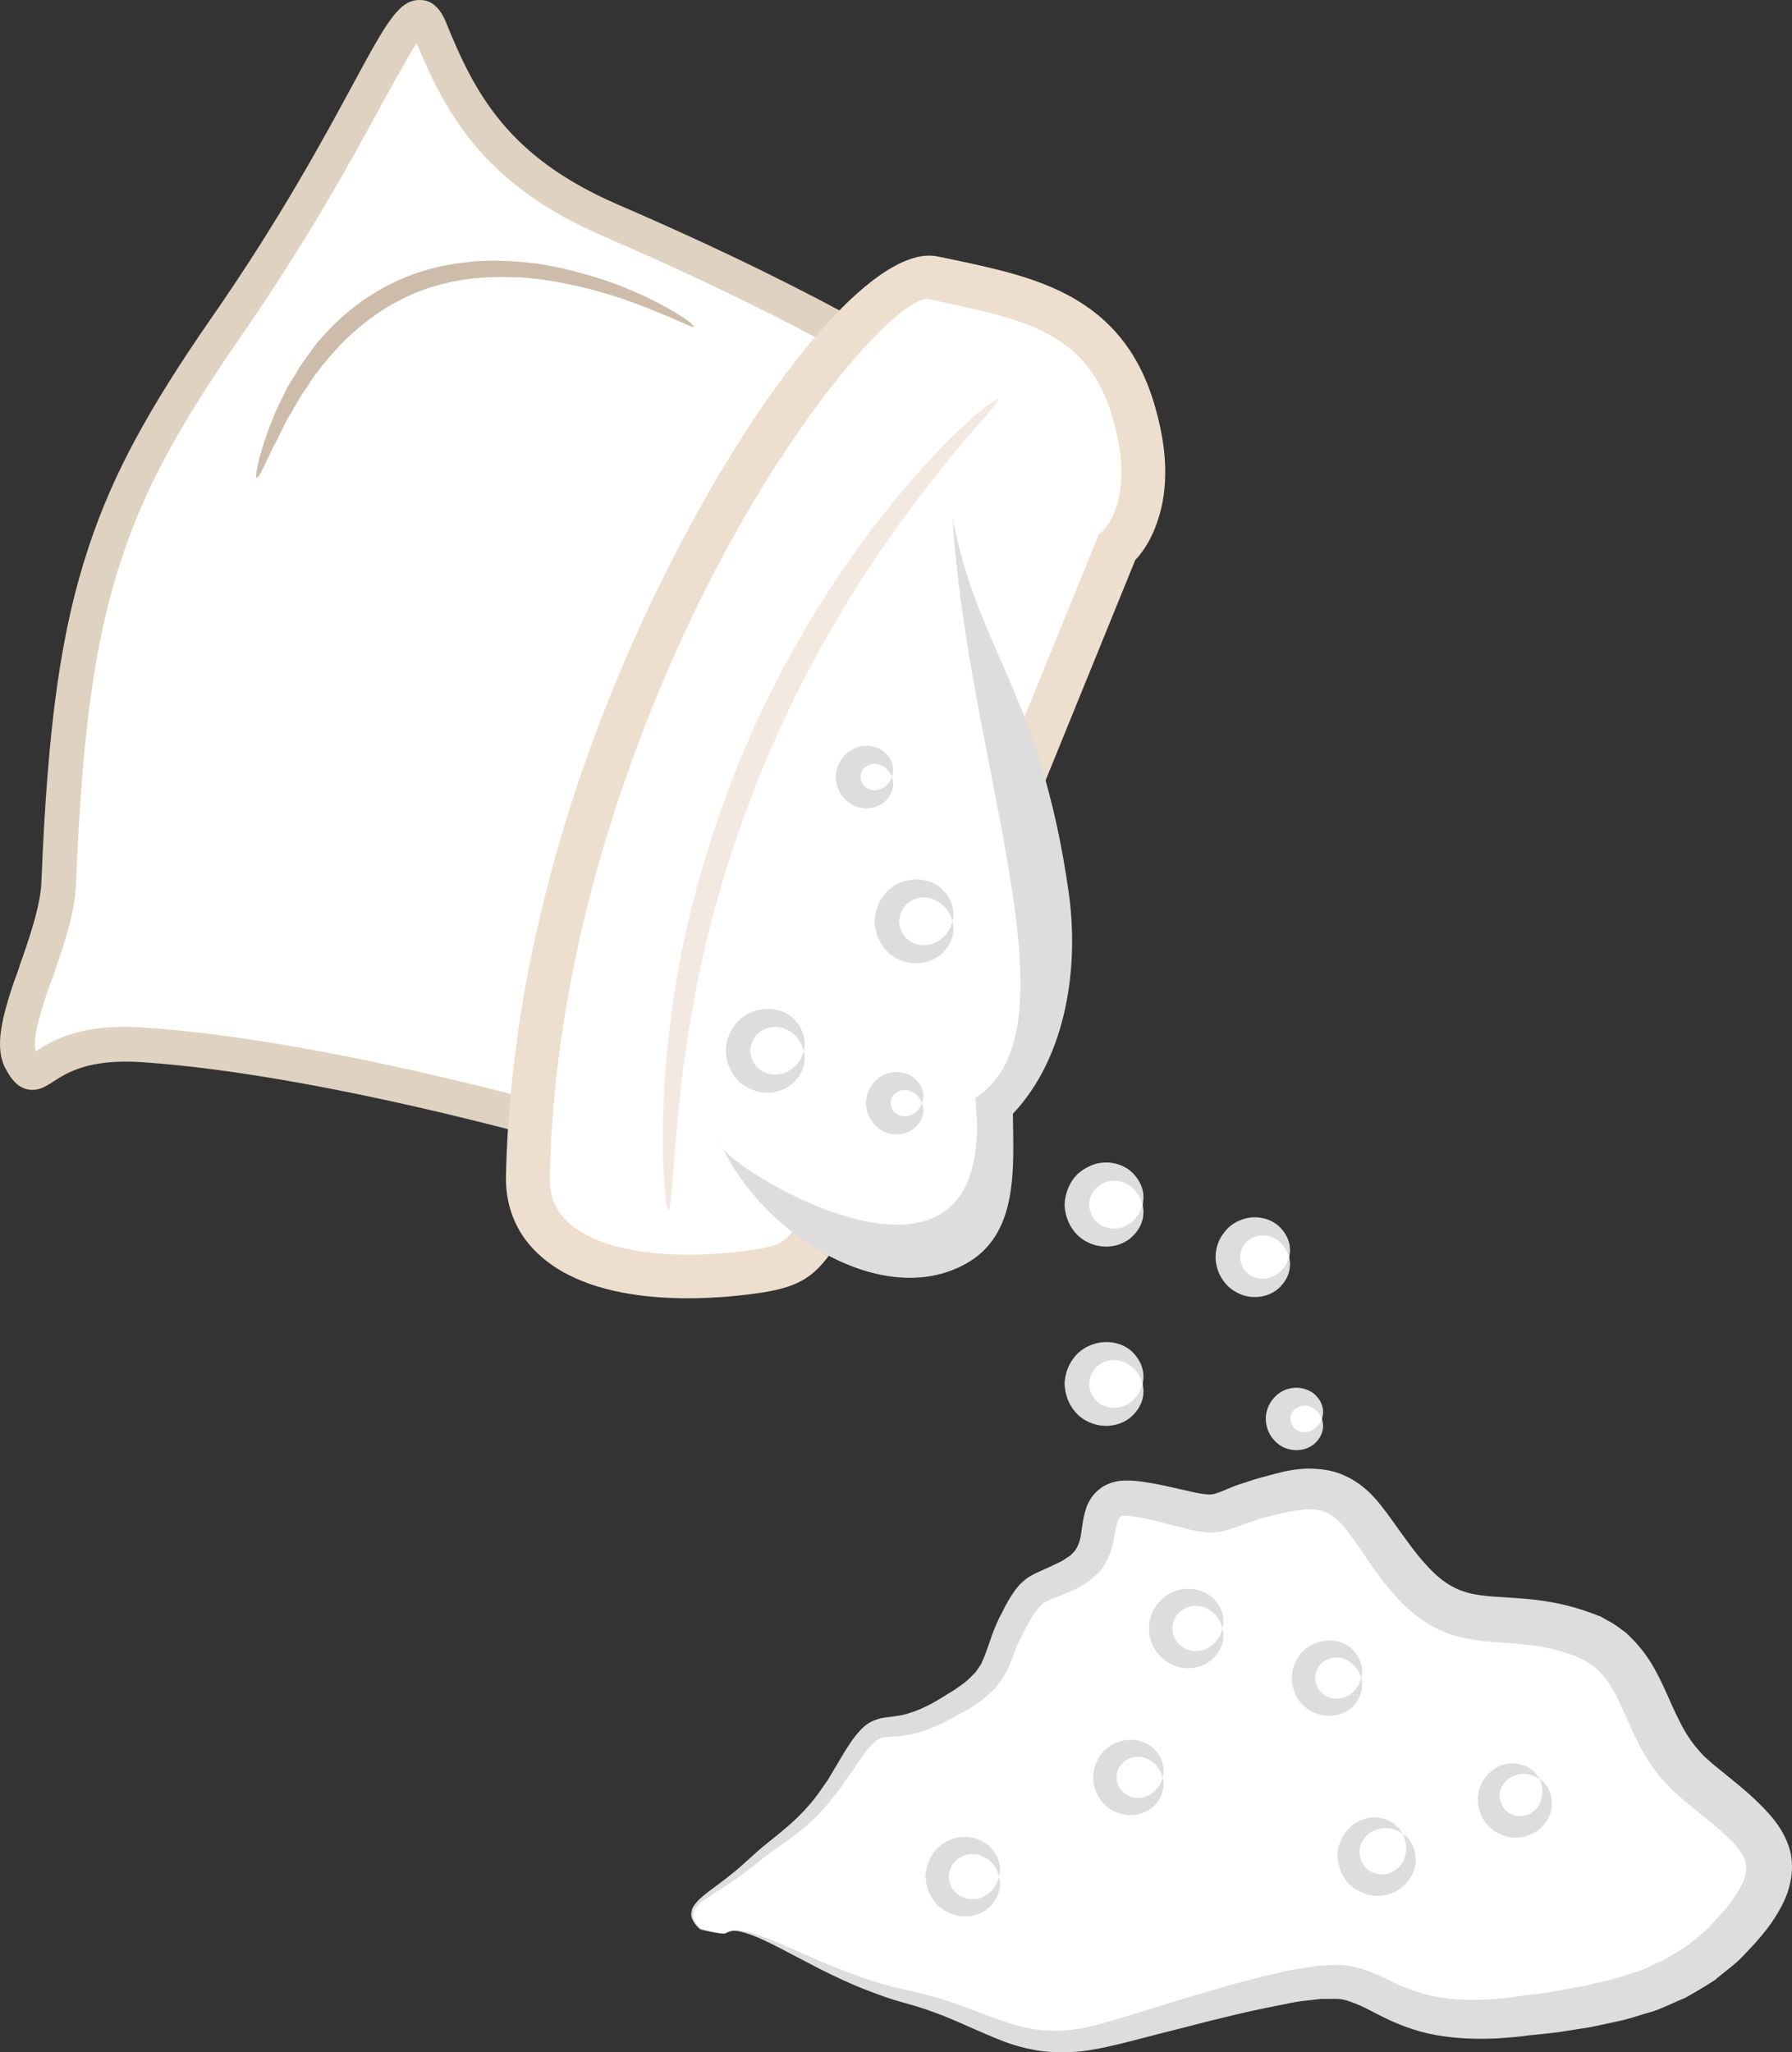 <?xml version="1.0" encoding="UTF-8" standalone="no"?>
<svg
   xmlns:dc="http://purl.org/dc/elements/1.1/"
   xmlns:cc="http://creativecommons.org/ns#"
   xmlns:rdf="http://www.w3.org/1999/02/22-rdf-syntax-ns#"
   xmlns:svg="http://www.w3.org/2000/svg"
   xmlns="http://www.w3.org/2000/svg"
   id="svg78"
   viewBox="0 0 4818.293 5518.667"
   style="clip-rule:evenodd;fill-rule:evenodd;image-rendering:optimizeQuality;shape-rendering:geometricPrecision;text-rendering:geometricPrecision"
   version="1.1"
   height="55.187mm"
   width="48.183mm"
   xml:space="preserve"><rect x="0" y="0" width="4818.293" height="5518.667" fill="#333333" stroke="none"/>
 <defs
   id="defs4">
  <style
   id="style2"
   type="text/css">
   <![CDATA[
    .fil3 {fill:#DDDDDD}
    .fil6 {fill:#CEBCAA;fill-rule:nonzero}
    .fil7 {fill:#DDDDDD;fill-rule:nonzero}
    .fil1 {fill:#E0D2C1;fill-rule:nonzero}
    .fil2 {fill:#EDDECE;fill-rule:nonzero}
    .fil5 {fill:#F4E9E1;fill-rule:nonzero}
    .fil0 {fill:white;fill-rule:nonzero}
    .fil4 {fill:white;fill-rule:nonzero}
   ]]>
  </style>
 </defs>
 <g
   transform="translate(-8132.618,-11804.888)"
   id="Vrstva_x0020_1">
  <path
   style="fill:#ffffff;fill-rule:nonzero"
   id="path7"
   d="m 9765,14865 c 0,0 -719,-215 -1249,-251 -285,-19 -274,138 -327,44 -47,-86 96,-319 102,-480 29,-750 120,-1019 449,-1492 408,-590 493,-941 547,-805 76,187 166,378 489,517 603,261 872,447 872,447 z"
   class="fil0" />
  <path
   style="fill:#e0d2c1;fill-rule:nonzero"
   id="path9"
   d="m 9253,11921 c -22,33 -54,93 -89,155 -79,146 -199,367 -386,637 -166,240 -255,405 -316,587 -73,216 -108,463 -125,880 -2,80 -34,169 -62,251 -6,16 -12,32 -17,47 -11,34 -41,123 -29,154 41,-27 118,-76 290,-64 458,30 1060,196 1219,241 l 851,-1946 c -87,-56 -356,-216 -832,-422 -317,-136 -423,-323 -504,-520 z m -880,1349 c 63,-189 158,-365 328,-610 185,-266 303,-485 381,-629 93,-172 125,-229 183,-226 29,1 51,22 66,58 78,193 167,364 463,492 600,259 869,444 880,451 l 32,22 -915,2095 -40,-12 c -7,-3 -719,-215 -1238,-250 -144,-9 -200,29 -235,51 -20,13 -43,29 -73,22 -28,-7 -44,-31 -56,-53 -34,-59 -9,-144 20,-233 6,-16 12,-31 17,-48 6,-16 11,-32 17,-49 19,-57 39,-122 41,-175 17,-426 53,-680 129,-906 z"
   class="fil1" />
  <path
   style="fill:#ffffff;fill-rule:nonzero"
   id="path11"
   d="m 11135,13277 c 0,0 127,-103 43,-377 -85,-274 -322,-299 -535,-349 -214,-48 -1066,1162 -1090,2420 -5,254 344,297 630,250 138,-23 115,-68 290,-317 z"
   class="fil0" />
  <path
   style="fill:#eddece;fill-rule:nonzero"
   id="path13"
   d="m 11134,13169 c 15,-46 26,-127 -13,-251 -66,-217 -236,-253 -432,-296 -20,-4 -40,-9 -60,-13 -93,-12 -548,497 -829,1332 v 0 c -119,355 -183,702 -189,1031 -1,52 17,92 54,124 88,77 288,103 508,67 71,-12 76,-20 138,-119 26,-41 60,-96 111,-168 l 665,-1634 12,-10 c 0,0 20,-19 35,-63 z m -1445,735 v 0 c 253,-750 740,-1462 967,-1409 19,4 38,8 58,12 203,44 433,94 520,377 38,123 42,232 11,322 -18,55 -44,88 -60,105 l -660,1622 -4,5 c -50,71 -84,125 -110,168 -66,105 -95,152 -219,173 -98,16 -430,56 -603,-94 -64,-55 -97,-129 -96,-215 7,-341 73,-700 196,-1066 z"
   class="fil2" />
  <path
   style="fill:#dddddd"
   id="path15"
   d="m 10856,14800 c 2,150 15,326 -128,404 -221,122 -543,-77 -655,-319 13,-281 446,-1320 621,-1687 68,358 236,472 312,1006 28,195 -3,440 -150,596 z"
   class="fil3" />
  <path
   style="fill:#ffffff;fill-rule:nonzero"
   id="path17"
   d="m 10755,14757 c 68,652 -684,178 -682,128 22,-476 185,-1097 621,-1687 39,658 349,1377 61,1559 z"
   class="fil4" />
  <path
   style="fill:#f4e9e1;fill-rule:nonzero"
   id="path19"
   d="m 9930,15059 c -7,0 -24,-136 -10,-356 8,-110 24,-241 55,-384 31,-143 78,-298 141,-455 63,-157 139,-300 215,-424 78,-125 156,-230 228,-315 142,-170 252,-253 258,-246 6,7 -92,101 -222,275 -66,86 -139,193 -212,316 -73,125 -145,265 -207,419 -62,153 -109,304 -143,443 -33,140 -54,267 -67,375 -25,216 -26,352 -36,352 z"
   class="fil5" />
  <path
   style="fill:#cebcaa;fill-rule:nonzero"
   id="path21"
   d="m 8823,13090 c -4,-2 -1,-20 7,-53 5,-17 10,-37 19,-60 3,-11 8,-23 13,-36 3,-7 5,-13 8,-20 3,-7 6,-14 9,-21 7,-13 14,-28 21,-43 7,-15 17,-30 27,-45 4,-8 9,-16 14,-24 6,-8 11,-16 17,-24 12,-16 22,-33 37,-48 54,-63 130,-126 229,-166 49,-20 102,-33 155,-39 52,-7 104,-6 153,-2 50,4 97,13 139,24 44,11 83,23 118,36 140,54 213,110 209,114 -4,6 -82,-39 -220,-84 -34,-10 -72,-21 -113,-29 -41,-9 -85,-16 -131,-19 -46,-2 -94,-2 -142,4 -48,7 -95,18 -141,37 -90,37 -161,94 -215,153 -14,14 -25,30 -38,44 -5,8 -11,15 -17,22 -5,7 -10,15 -15,22 -9,15 -20,29 -28,43 -8,14 -16,27 -23,40 -5,7 -8,13 -12,20 -3,6 -6,12 -9,18 -6,12 -12,24 -17,35 -12,20 -19,39 -27,54 -14,31 -24,48 -27,47 z"
   class="fil6" />
  <path
   style="fill:#dddddd;fill-rule:nonzero"
   id="path23"
   d="m 10694,14282 c 0,0 -1,-2 -2,-5 -2,-4 -3,-9 -6,-15 -6,-12 -19,-27 -37,-36 -19,-10 -44,-11 -64,0 -21,10 -34,33 -35,56 1,24 14,46 35,57 20,10 45,10 64,0 18,-9 31,-24 37,-36 3,-6 4,-12 6,-15 1,-4 2,-6 2,-6 0,0 0,2 1,6 0,4 2,10 1,17 0,15 -6,39 -27,60 -20,22 -60,38 -103,26 -21,-6 -42,-18 -57,-38 -15,-19 -24,-44 -25,-71 1,-26 10,-51 25,-70 15,-20 36,-32 57,-38 43,-12 83,3 103,25 21,22 27,46 27,61 1,7 -1,13 -1,17 -1,3 -1,5 -1,5 z"
   class="fil7" />
  <path
   style="fill:#dddddd;fill-rule:nonzero"
   id="path25"
   d="m 10294,14630 c 0,0 -1,-2 -2,-5 -2,-4 -3,-9 -6,-15 -6,-12 -19,-27 -37,-36 -19,-10 -44,-11 -64,0 -21,10 -34,33 -35,56 1,24 14,46 35,57 20,10 45,10 64,0 18,-9 31,-24 37,-36 3,-6 4,-12 6,-15 1,-4 2,-6 2,-6 0,0 0,2 1,6 0,4 2,10 1,17 0,15 -6,39 -27,60 -20,22 -60,38 -103,26 -21,-6 -42,-18 -57,-38 -15,-19 -24,-44 -25,-71 1,-26 10,-51 25,-70 15,-20 36,-32 57,-38 43,-12 83,3 103,25 21,22 27,46 27,61 1,7 -1,13 -1,17 -1,3 -1,5 -1,5 z"
   class="fil7" />
  <path
   style="fill:#dddddd;fill-rule:nonzero"
   id="path27"
   d="m 10531,13894 c 0,2 -8,-25 -34,-33 -11,-5 -26,-2 -35,5 -11,6 -15,18 -16,28 1,11 5,23 16,29 9,7 24,9 35,5 26,-8 34,-35 34,-34 0,0 2,5 3,16 1,10 -2,28 -16,44 -14,17 -43,30 -75,22 -33,-7 -63,-41 -63,-82 0,-40 30,-74 63,-81 32,-8 61,5 75,22 14,16 17,33 16,44 -1,10 -3,15 -3,15 z"
   class="fil7" />
  <path
   style="fill:#dddddd;fill-rule:nonzero"
   id="path29"
   d="m 10612,14771 c 0,2 -8,-25 -34,-33 -11,-5 -26,-2 -35,5 -11,6 -15,18 -16,28 1,11 5,23 16,29 9,7 24,9 35,5 26,-8 34,-35 34,-34 0,0 2,5 3,16 1,10 -2,28 -16,44 -14,17 -43,30 -75,22 -33,-7 -63,-41 -63,-82 0,-40 30,-74 63,-81 32,-8 61,5 75,22 14,16 17,33 16,44 -1,10 -3,15 -3,15 z"
   class="fil7" />
 </g>
 <g
   transform="translate(-8132.618,-11804.888)"
   id="Vrstva_x0020_1_0">
  <path
   style="fill:#ffffff;fill-rule:nonzero"
   id="path33"
   d="m 10085,17003 c 57,-41 251,115 484,171 234,56 303,167 548,100 245,-67 491,-146 613,-140 123,7 170,129 469,96 300,-34 478,-78 623,-256 144,-178 39,-245 -125,-379 -165,-133 -120,-333 -320,-400 -200,-67 -311,11 -445,-134 -134,-144 -145,-289 -345,-244 -200,44 -145,78 -278,44 -134,-33 -189,-44 -211,11 -23,56 0,123 -89,167 -89,45 -100,22 -156,134 -56,111 -22,144 -189,233 -167,89 -156,-20 -256,146 -100,166 -161,177 -262,266 -100,89 -197,108 -130,174 0,0 60,17 69,11 z"
   class="fil0" />
  <path
   style="fill:#dddddd;fill-rule:nonzero"
   id="path35"
   d="m 10085,17003 c -1,-1 -2,1 -10,1 -9,0 -25,-2 -53,-9 -2,-1 -5,-1 -7,-2 -2,-2 -4,-4 -6,-6 -5,-5 -10,-11 -14,-20 -5,-8 -5,-20 0,-32 6,-11 15,-21 26,-30 22,-19 50,-37 79,-61 29,-22 59,-54 96,-83 37,-30 77,-61 112,-102 18,-20 33,-43 50,-67 15,-25 31,-52 47,-79 9,-14 18,-28 29,-42 12,-14 25,-30 47,-39 22,-10 42,-9 57,-12 16,-2 31,-5 47,-11 30,-10 60,-26 91,-46 l 23,-14 21,-15 c 15,-10 26,-23 37,-34 4,-7 9,-13 13,-19 l 10,-23 c 7,-19 14,-38 20,-57 8,-20 16,-41 27,-60 9,-19 20,-39 35,-60 l 13,-16 17,-15 c 12,-8 25,-15 35,-19 22,-10 40,-18 58,-27 9,-5 14,-9 22,-14 7,-4 10,-10 16,-15 7,-11 13,-23 16,-43 3,-19 5,-44 15,-75 7,-17 18,-35 34,-47 15,-13 35,-20 55,-23 34,-3 59,2 85,6 25,4 48,10 72,15 l 35,8 c 10,2 23,5 32,6 22,3 26,2 46,-5 l 34,-14 c 12,-5 25,-9 38,-13 25,-9 50,-15 76,-22 25,-7 55,-13 86,-14 32,0 66,3 99,18 33,14 60,36 81,59 21,23 37,46 53,68 31,43 59,84 93,120 32,35 66,58 107,69 40,11 94,11 153,16 59,5 119,16 180,39 l 24,9 c 7,4 15,9 23,13 15,8 29,19 44,30 26,24 50,52 67,80 35,57 53,112 78,159 12,25 26,47 42,67 8,9 16,19 25,28 10,8 17,16 30,26 46,38 95,74 142,126 23,26 47,59 58,102 11,44 2,90 -12,124 -30,69 -73,114 -117,160 -22,23 -49,41 -73,62 -26,17 -53,33 -80,48 -29,12 -57,26 -85,36 -29,8 -57,18 -86,25 -28,6 -56,12 -84,18 -28,4 -56,9 -83,13 -28,4 -55,6 -82,9 -27,4 -55,6 -83,8 -56,3 -113,1 -169,-9 -56,-10 -110,-32 -156,-56 -23,-12 -44,-23 -63,-30 -20,-8 -35,-12 -57,-11 h -32 l -34,4 c -22,2 -45,6 -67,11 -90,17 -179,39 -263,61 -43,11 -84,21 -125,32 -40,10 -80,21 -122,28 -42,8 -84,9 -125,6 -41,-4 -80,-14 -115,-27 -70,-27 -130,-58 -189,-79 -29,-11 -57,-19 -86,-27 -29,-8 -57,-18 -83,-28 -51,-19 -97,-41 -137,-61 -80,-41 -141,-76 -185,-92 -22,-8 -39,-12 -51,-11 -12,2 -17,6 -17,6 0,0 4,-5 16,-7 13,-2 31,0 54,7 46,13 109,44 191,79 41,17 88,36 139,52 26,8 53,15 81,21 29,7 60,14 91,23 62,19 126,47 192,68 67,22 138,26 212,9 36,-8 75,-21 116,-33 40,-12 81,-25 123,-38 84,-25 171,-52 266,-73 23,-6 47,-11 73,-14 l 38,-6 40,-2 c 27,-2 61,4 88,14 27,9 51,21 73,32 44,21 86,35 132,42 46,7 94,7 144,3 25,-2 50,-5 77,-9 26,-3 53,-6 79,-11 26,-5 52,-9 78,-14 26,-6 51,-12 77,-18 26,-6 50,-16 75,-23 24,-9 46,-21 70,-32 22,-13 44,-26 65,-40 19,-17 40,-32 58,-51 16,-20 36,-38 51,-59 17,-21 28,-42 37,-61 7,-20 9,-35 5,-49 -3,-14 -14,-32 -30,-50 -34,-36 -82,-73 -129,-111 -11,-9 -26,-22 -38,-34 -13,-12 -25,-26 -36,-39 -22,-28 -41,-58 -56,-88 -28,-56 -47,-110 -72,-150 -25,-41 -55,-66 -97,-83 -44,-17 -95,-28 -147,-32 -51,-6 -109,-4 -174,-22 -65,-18 -122,-61 -161,-106 -39,-43 -71,-91 -100,-134 -15,-21 -29,-41 -43,-57 -14,-16 -28,-27 -42,-34 -29,-14 -70,-11 -115,0 -23,5 -47,10 -69,17 -11,4 -22,7 -33,11 l -35,13 -10,3 -13,4 c -8,2 -17,4 -26,4 -9,0 -19,1 -26,0 l -23,-3 c -15,-2 -26,-6 -39,-9 l -36,-9 c -22,-6 -45,-12 -67,-16 -21,-5 -43,-8 -55,-7 -6,0 -12,3 -14,10 -6,13 -9,34 -14,59 -4,25 -16,55 -36,80 -11,10 -21,22 -33,29 -11,7 -24,16 -35,20 -21,10 -44,19 -62,26 -18,8 -26,11 -36,25 -10,12 -21,29 -30,47 -10,17 -17,34 -26,51 -7,19 -15,38 -22,57 l -16,30 -21,29 c -17,16 -33,32 -50,42 -9,6 -17,12 -26,17 l -26,14 c -33,19 -68,36 -106,47 -19,5 -38,9 -57,10 -19,1 -34,2 -43,5 -20,7 -40,35 -57,59 -18,27 -36,52 -53,77 -19,24 -37,48 -57,68 -40,42 -84,71 -122,98 -38,27 -69,56 -101,77 -32,22 -61,39 -83,55 -24,15 -37,36 -29,53 4,8 8,14 12,19 2,2 4,5 5,7 2,1 5,1 6,2 28,7 44,10 53,10 8,0 9,-2 10,-1 z"
   class="fil7" />
  <path
   style="fill:#ffffff;fill-rule:nonzero"
   id="path37"
   d="m 11205,15044 c 0,49 -40,88 -89,88 -48,0 -88,-39 -88,-88 0,-48 40,-88 88,-88 49,0 89,40 89,88 z"
   class="fil0" />
  <path
   style="fill:#dddddd;fill-rule:nonzero"
   id="path39"
   d="m 11205,15044 c 0,0 -1,-2 -2,-5 -2,-4 -3,-9 -6,-15 -6,-12 -19,-27 -37,-37 -19,-9 -44,-10 -64,1 -21,10 -34,32 -35,56 1,24 14,46 35,57 20,10 45,10 64,0 18,-9 31,-24 37,-37 3,-5 4,-11 6,-14 1,-4 2,-6 2,-6 0,0 0,2 1,6 0,4 2,10 1,17 0,15 -6,39 -27,60 -20,22 -60,38 -103,26 -21,-6 -42,-18 -57,-38 -15,-19 -24,-44 -25,-71 1,-26 10,-51 25,-71 15,-19 36,-31 57,-38 43,-12 83,4 103,26 21,22 27,46 27,60 1,8 -1,14 -1,18 -1,3 -1,5 -1,5 z"
   class="fil7" />
  <path
   style="fill:#ffffff;fill-rule:nonzero"
   id="path41"
   d="m 11599,15185 c 0,46 -37,83 -83,83 -45,0 -82,-37 -82,-83 0,-45 37,-82 82,-82 46,0 83,37 83,82 z"
   class="fil0" />
  <path
   style="fill:#dddddd;fill-rule:nonzero"
   id="path43"
   d="m 11599,15185 c 0,0 -1,-1 -2,-5 -2,-3 -3,-8 -6,-13 -6,-12 -18,-26 -35,-34 -17,-9 -40,-8 -58,1 -19,10 -30,30 -31,51 1,22 12,42 31,51 18,10 41,10 58,1 17,-8 29,-22 35,-33 3,-5 4,-10 6,-14 1,-3 2,-5 2,-5 0,0 0,2 1,6 0,3 2,9 1,16 0,14 -5,36 -25,57 -19,21 -56,36 -97,25 -20,-6 -40,-18 -54,-36 -15,-19 -24,-43 -24,-68 0,-25 9,-49 24,-67 14,-19 34,-30 54,-36 41,-11 78,4 97,25 20,21 25,43 25,57 1,7 -1,13 -1,16 -1,4 -1,5 -1,5 z"
   class="fil7" />
  <path
   style="fill:#ffffff;fill-rule:nonzero"
   id="path45"
   d="m 11420,16184 c 0,46 -37,83 -83,83 -46,0 -84,-37 -84,-83 0,-46 38,-84 84,-84 46,0 83,38 83,84 z"
   class="fil0" />
  <path
   style="fill:#dddddd;fill-rule:nonzero"
   id="path47"
   d="m 11420,16184 c 0,0 0,-2 -2,-5 -1,-4 -2,-9 -5,-14 -6,-12 -18,-26 -35,-35 -18,-9 -41,-10 -61,1 -19,9 -32,30 -32,53 0,22 13,43 32,53 20,10 43,10 61,1 17,-9 29,-24 35,-35 3,-6 4,-11 5,-14 2,-3 2,-5 2,-5 0,0 1,2 1,5 0,4 2,9 1,16 0,15 -6,37 -25,57 -19,21 -57,36 -98,25 -19,-6 -39,-17 -53,-36 -15,-18 -24,-42 -24,-67 0,-25 9,-49 24,-67 14,-19 34,-30 53,-36 41,-11 79,4 98,24 19,21 25,43 25,57 1,7 -1,13 -1,17 0,3 -1,5 -1,5 z"
   class="fil7" />
  <path
   style="fill:#ffffff;fill-rule:nonzero"
   id="path49"
   d="m 11793,16317 c 0,43 -35,78 -78,78 -43,0 -78,-35 -78,-78 0,-43 35,-77 78,-77 43,0 78,34 78,77 z"
   class="fil0" />
  <path
   style="fill:#dddddd;fill-rule:nonzero"
   id="path51"
   d="m 11793,16317 c 0,0 -1,-1 -2,-4 -1,-4 -2,-8 -5,-13 -6,-11 -17,-24 -33,-32 -17,-8 -38,-8 -55,1 -18,9 -29,28 -29,48 0,20 11,39 29,49 17,9 38,9 55,1 16,-8 27,-21 33,-32 3,-5 4,-10 5,-13 1,-3 2,-5 2,-5 0,0 0,2 1,5 0,4 2,9 1,16 0,13 -5,34 -23,54 -18,19 -54,34 -92,23 -19,-5 -38,-16 -52,-34 -13,-17 -22,-40 -22,-64 0,-23 9,-46 22,-63 14,-18 33,-29 52,-34 38,-11 74,3 92,23 18,20 23,41 23,54 1,7 -1,12 -1,15 -1,4 -1,5 -1,5 z"
   class="fil7" />
  <path
   style="fill:#ffffff;fill-rule:nonzero"
   id="path53"
   d="m 11205,15526 c 0,49 -40,89 -89,89 -48,0 -88,-40 -88,-89 0,-48 40,-88 88,-88 49,0 89,40 89,88 z"
   class="fil0" />
  <path
   style="fill:#dddddd;fill-rule:nonzero"
   id="path55"
   d="m 11205,15526 c 0,0 -1,-2 -2,-5 -2,-4 -3,-9 -6,-15 -6,-12 -19,-27 -37,-36 -19,-10 -44,-11 -64,0 -21,10 -34,33 -35,56 1,24 14,46 35,57 20,10 45,10 64,0 18,-9 31,-24 37,-36 3,-6 4,-12 6,-15 1,-4 2,-6 2,-6 0,0 0,2 1,6 0,4 2,10 1,17 0,15 -6,39 -27,60 -20,22 -60,38 -103,26 -21,-6 -42,-18 -57,-38 -15,-19 -24,-44 -25,-71 1,-26 10,-51 25,-70 15,-20 36,-32 57,-38 43,-12 83,3 103,25 21,22 27,46 27,61 1,7 -1,13 -1,17 -1,3 -1,5 -1,5 z"
   class="fil7" />
  <path
   style="fill:#ffffff;fill-rule:nonzero"
   id="path57"
   d="m 11687,15620 c 0,33 -26,59 -59,59 -32,0 -59,-26 -59,-59 0,-32 27,-58 59,-58 33,0 59,26 59,58 z"
   class="fil0" />
  <path
   style="fill:#dddddd;fill-rule:nonzero"
   id="path59"
   d="m 11687,15620 c 0,2 -8,-25 -34,-33 -11,-5 -26,-2 -35,5 -11,6 -15,18 -16,28 1,11 5,23 16,29 9,7 24,9 35,5 26,-8 34,-35 34,-34 0,0 2,5 3,16 1,10 -2,28 -16,44 -14,17 -43,30 -75,22 -33,-7 -63,-41 -63,-82 0,-40 30,-74 63,-81 32,-8 61,5 75,22 14,16 17,33 16,44 -1,10 -3,15 -3,15 z"
   class="fil7" />
  <path
   style="fill:#ffffff;fill-rule:nonzero"
   id="path61"
   d="m 10820,16851 c 0,46 -38,84 -84,84 -46,0 -83,-38 -83,-84 0,-46 37,-83 83,-83 46,0 84,37 84,83 z"
   class="fil0" />
  <path
   style="fill:#dddddd;fill-rule:nonzero"
   id="path63"
   d="m 10820,16851 c 0,0 -1,-1 -2,-5 -2,-3 -3,-8 -6,-14 -5,-11 -17,-26 -35,-34 -17,-10 -41,-10 -60,0 -20,10 -33,31 -33,53 0,23 13,44 33,54 19,10 43,9 60,0 18,-9 30,-23 35,-35 3,-5 4,-10 6,-13 1,-4 2,-6 2,-6 0,0 0,2 0,6 1,3 2,9 2,16 -1,14 -6,36 -26,57 -19,21 -57,36 -97,24 -20,-6 -40,-17 -54,-36 -14,-18 -23,-42 -24,-67 1,-25 10,-48 24,-67 14,-18 34,-30 54,-36 40,-11 78,4 97,25 20,20 25,43 26,57 0,7 -1,12 -2,16 0,3 0,5 0,5 z"
   class="fil7" />
  <path
   style="fill:#ffffff;fill-rule:nonzero"
   id="path65"
   d="m 11259,16584 c 0,43 -35,78 -78,78 -43,0 -78,-35 -78,-78 0,-43 35,-77 78,-77 43,0 78,34 78,77 z"
   class="fil0" />
  <path
   style="fill:#dddddd;fill-rule:nonzero"
   id="path67"
   d="m 11259,16584 c 0,0 -1,-1 -2,-5 -1,-3 -2,-7 -5,-12 -6,-11 -17,-24 -33,-32 -17,-8 -38,-8 -55,1 -18,9 -29,28 -29,48 0,20 11,39 29,48 17,10 38,10 55,2 16,-8 27,-21 33,-32 3,-5 4,-10 5,-13 1,-3 2,-5 2,-5 0,0 0,2 1,5 0,4 2,9 1,16 0,13 -5,34 -23,54 -18,19 -54,34 -92,23 -19,-5 -38,-16 -52,-34 -13,-17 -22,-40 -22,-64 0,-23 9,-46 22,-63 14,-18 33,-29 52,-34 38,-11 74,3 92,23 18,20 23,41 23,54 1,7 -1,12 -1,15 -1,4 -1,5 -1,5 z"
   class="fil7" />
  <path
   style="fill:#ffffff;fill-rule:nonzero"
   id="path69"
   d="m 11904,16735 c 31,35 28,88 -7,118 -34,31 -87,28 -118,-7 -30,-34 -27,-87 8,-118 34,-30 87,-27 117,7 z"
   class="fil0" />
  <path
   style="fill:#dddddd;fill-rule:nonzero"
   id="path71"
   d="m 11904,16735 c 0,0 -1,0 -5,-2 -3,-2 -7,-5 -13,-7 -12,-5 -30,-8 -49,-2 -19,4 -37,20 -45,40 -8,20 -4,44 11,61 15,17 39,24 60,19 21,-6 38,-22 45,-40 7,-18 7,-37 3,-49 -1,-7 -4,-11 -5,-14 -1,-4 -2,-6 -2,-6 0,0 2,2 4,4 3,2 8,5 12,11 9,11 20,31 19,60 -1,28 -19,64 -57,83 -18,8 -41,13 -64,8 -23,-4 -45,-16 -62,-34 -16,-19 -25,-43 -27,-66 -2,-23 6,-45 17,-62 22,-36 60,-49 88,-47 29,3 48,16 57,26 6,5 8,10 10,13 2,3 3,4 3,4 z"
   class="fil7" />
  <path
   style="fill:#ffffff;fill-rule:nonzero"
   id="path73"
   d="m 12272,16588 c 28,32 25,82 -7,110 -32,29 -81,26 -110,-7 -28,-32 -25,-81 7,-109 32,-29 81,-26 110,6 z"
   class="fil0" />
  <path
   style="fill:#dddddd;fill-rule:nonzero"
   id="path75"
   d="m 12272,16588 c 0,0 -2,-1 -5,-2 -3,-2 -7,-5 -13,-6 -10,-5 -28,-7 -45,-2 -18,5 -34,19 -41,37 -7,19 -2,40 11,56 13,14 34,21 53,16 19,-4 36,-18 42,-35 7,-17 7,-34 4,-46 -1,-6 -3,-10 -4,-13 -2,-3 -2,-5 -2,-5 0,0 1,1 4,3 2,3 7,5 11,11 9,10 19,29 18,56 0,26 -17,61 -53,78 -18,9 -39,13 -61,9 -22,-4 -43,-15 -59,-33 -16,-18 -24,-40 -26,-62 -1,-22 6,-43 16,-60 22,-33 58,-46 84,-43 27,2 45,15 54,25 5,4 7,9 9,12 2,3 3,4 3,4 z"
   class="fil7" />
 </g>
</svg>
